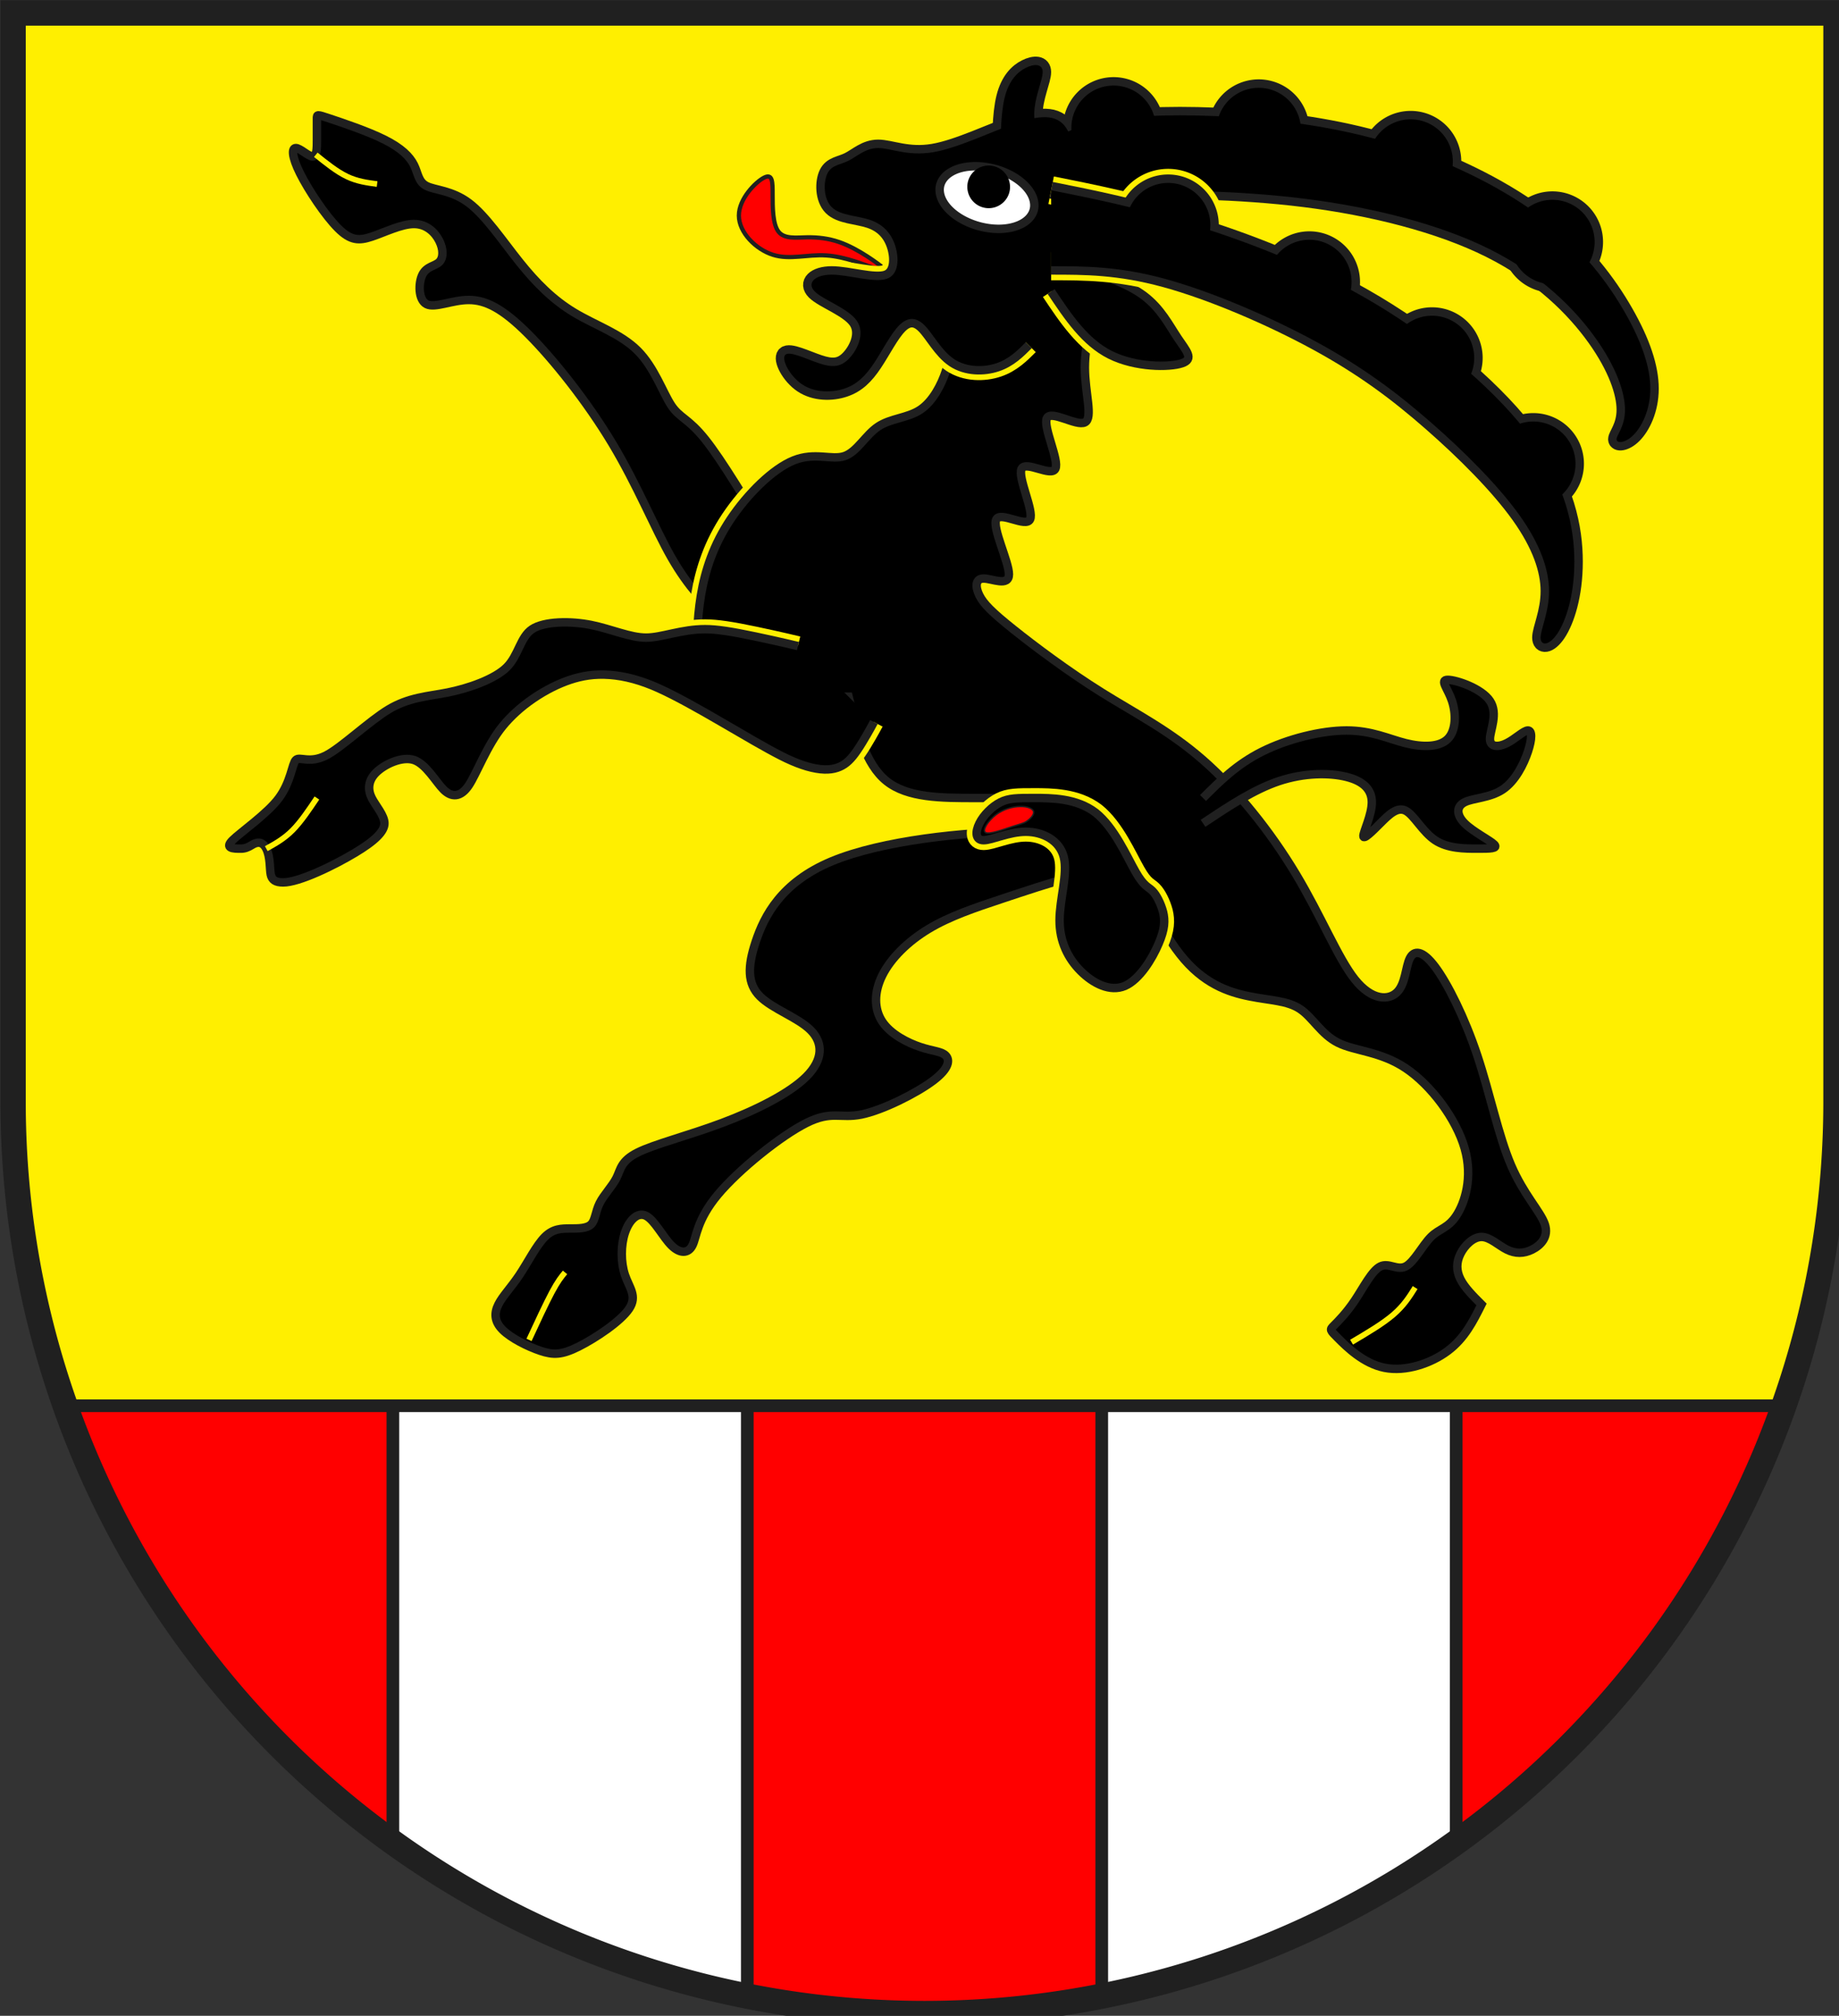 <?xml version="1.0" encoding="iso-8859-1"?>
<!DOCTYPE svg PUBLIC "-//W3C//DTD SVG 1.1//EN" "http://www.w3.org/Graphics/SVG/1.1/DTD/svg11.dtd">
<!-- Auto-generated by fig2svg tool
     Date: Tue Nov  7 10:07:59 2006 -->
<svg xmlns="http://www.w3.org/2000/svg"
   xmlns:dc="http://purl.org/dc/elements/1.1/"
   xmlns:cc="http://creativecommons.org/ns#"
   xmlns:rdf="http://www.w3.org/1999/02/22-rdf-syntax-ns#"
   xmlns:svg="http://www.w3.org/2000/svg"
   xmlns:xlink="http://www.w3.org/1999/xlink"
     width="438" height="480" viewBox="21 15 438 480">
<rect x="21" y="15" width="438" height="480" fill="#333333" stroke="none"/>
<title>
Wappen Soglio (CH-GR)
</title>
<style type="text/css">
  <![CDATA[
  .Rand0 { stroke: #202020; stroke-width:5; }
  .Rand1 { stroke: #202020; stroke-width:15; }
  .Rand2 { stroke: #202020; stroke-width:30; }
  .Rand3 { stroke: #202020; stroke-width:45; }
  .Rand4 { stroke: #202020; stroke-width:60; }
  .Rand6 { stroke: #202020; stroke-width:90; }
  .Gold1 { stroke: #ffef00; stroke-width:20; }
  .Gold4 { stroke: #ffef00; stroke-width:70; }
  .Gold6 { stroke: #ffef00; stroke-width:100; }
  .Schwarz { fill: #000000; }
  .Rot { fill: #ff0000; }
  .Gold { fill: #ffef00; }
  .Silber { fill: #ffffff; }
  ]]>
</style>
<defs>
<path id="bock5a-1"
      d="M4416.89,716.82 A150,150 15.0 0 0 4127.11,639.18 A150,150 15.0 0 0 4416.89,716.82 Z" />
<path id="bock5a-2"
      d="M4932.89,724.82 A150,150 15.0 0 0 4643.11,647.18 A150,150 15.0 0 0 4932.89,724.82 Z" />
<path id="bock5a-3"
      d="M5472.89,836.82 A150,150 15.0 0 0 5183.11,759.18 A150,150 15.0 0 0 5472.89,836.82 Z" />
<path id="bock5a-4"
      d="M5976.89,1122.82 A150,150 15.0 0 0 5687.11,1045.18
         A150,150 15.0 0 0 5976.89,1122.82 Z" />
<path id="bock5a-5"
      d="M4050,810 C4020,750 3990,690 3990,630 C3990,570 4020,510 4020,480
         C4020,450 3990,450 3960,465 C3930,480 3900,510 3885,570
         C3870,630 3870,720 3870,810" />
<path id="bock5a-6"
      d="M4050,900 C4110,900 4170,900 4320,900 C4470,900 4710,900 4950,930
         C5190,960 5430,1020 5610,1110 C5790,1200 5910,1320 5985,1425
         C6060,1530 6090,1620 6090,1680 C6090,1740 6060,1770 6060,1785
         C6060,1800 6090,1800 6120,1770 C6150,1740 6180,1680 6180,1605
         C6180,1530 6150,1440 6090,1335 C6030,1230 5940,1110 5805,1005
         C5670,900 5490,810 5310,750 C5130,690 4950,660 4770,645
         C4590,630 4410,630 4290,645 C4170,660 4110,690 4050,720" />
<path id="bock5-1"
      d="M4140,990 C4140,870 4140,750 4110,690 C4080,630 4020,630 3930,660
         C3840,690 3720,750 3630,765 C3540,780 3480,750 3435,750
         C3390,750 3360,780 3330,795 C3300,810 3270,810 3255,840
         C3240,870 3240,930 3270,960 C3300,990 3360,990 3405,1005
         C3450,1020 3480,1050 3495,1095 C3510,1140 3510,1200 3465,1215
         C3420,1230 3330,1200 3270,1200 C3210,1200 3180,1230 3210,1260
         C3240,1290 3330,1320 3360,1365 C3390,1410 3360,1470 3330,1500
         C3300,1530 3270,1530 3225,1515 C3180,1500 3120,1470 3105,1485
         C3090,1500 3120,1560 3165,1590 C3210,1620 3270,1620 3315,1605
         C3360,1590 3390,1560 3420,1515 C3450,1470 3480,1410 3510,1380
         C3540,1350 3570,1350 3600,1380 C3630,1410 3660,1470 3705,1500
         C3750,1530 3810,1530 3855,1515 C3900,1500 3930,1470 3960,1440" />
<path id="bock6-1"
      d="M4050,1260 C4110,1350 4170,1440 4260,1485
         C4350,1530 4470,1530 4515,1515 C4560,1500 4530,1470 4500,1425
         C4470,1380 4440,1320 4380,1275 C4320,1230 4230,1200 4140,1170" />
<path id="bock7-1"
      d="M4448,3465 C4440,3435 4425,3405 4410,3390
         C4395,3375 4380,3375 4350,3322 C4320,3270 4275,3165 4208,3112
         C4140,3060 4050,3060 3990,3060 C3930,3060 3900,3060 3870,3075
         C3840,3090 3810,3120 3795,3150 C3780,3180 3780,3210 3810,3210
         C3840,3210 3900,3180 3960,3180 C4020,3180 4080,3210 4095,3270
         C4110,3330 4080,3420 4080,3495 C4080,3570 4110,3630 4155,3675
         C4200,3720 4260,3750 4312,3728 C4365,3705 4410,3630 4432,3578
         C4455,3525 4455,3495 4448,3465 Z" />
<path id="bock9-1"
      d="M5554,1496 A150,150 0.0 0 0 5254,1496 A150,150 0.0 0 0 5554,1496 Z" />
<path id="bock9-2"
      d="M5118,1226 A150,150 0.0 0 0 4818,1226 A150,150 0.0 0 0 5118,1226 Z" />
<path id="bock9-3"
      d="M4616,1024 A150,150 0.0 0 0 4316,1024 A150,150 0.0 0 0 4616,1024 Z" />
<path id="bock9-4"
      d="M5914,1872 A150,150 0.0 0 0 5614,1872 A150,150 0.0 0 0 5914,1872 Z" />
<path id="bock9-5"
      d="M4050,1170 C4170,1170 4290,1170 4455,1215
         C4620,1260 4830,1350 4995,1440 C5160,1530 5280,1620 5400,1725
         C5520,1830 5640,1950 5715,2055 C5790,2160 5820,2250 5820,2325
         C5820,2400 5790,2460 5790,2490 C5790,2520 5820,2520 5850,2475
         C5880,2430 5910,2340 5910,2220 C5910,2100 5880,1950 5760,1785
         C5640,1620 5430,1440 5205,1305 C4980,1170 4740,1080 4545,1020
         C4350,960 4200,930 4050,900" />
<clipPath id="clippath">
<path d="M360,4140 A3240,3240 0.0 0 0 6840,4140 L6840,270 L360,270 L360,4140 Z" />
</clipPath>
</defs>
<g stroke="none" stroke-miterlimit="10" stroke-width="10"
   stroke-linecap="butt" stroke-linejoin="miter"
   fill="none" fill-rule="evenodd" transform="scale(0.067)">
<g clip-path="url(#clippath)">
<path id="feldo-1" class="Gold"
      d="M-225,-225 L-225,5220 L7425,5220 L7425,-225 L-225,-225 Z" />
<path id="feldu-1" class="Rot"
      d="M-225,5220 L-225,7425 L7425,7425 L7425,5220 L-225,5220 Z" />
<path id="pfahl-1" class="Silber"
      d="M1710,5220 L1710,7425 L2970,7425 L2970,5220 L1710,5220 Z" />
<path id="pfahl-2" class="Silber"
      d="M4230,5220 L4230,7425 L5490,7425 L5490,5220 L4230,5220 Z" />
<path id="bock1-1" class="Schwarz Rand2"
      d="M3060,2160 C2970,2010 2880,1860 2820,1785
         C2760,1710 2730,1710 2700,1665 C2670,1620 2640,1530 2580,1470
         C2520,1410 2430,1380 2355,1335 C2280,1290 2220,1230 2160,1155
         C2100,1080 2040,990 1980,945 C1920,900 1860,900 1830,885
         C1800,870 1800,840 1785,810 C1770,780 1740,750 1680,720
         C1620,690 1530,660 1485,645 C1440,630 1440,630 1440,645
         C1440,660 1440,690 1440,720 C1440,750 1440,780 1425,780
         C1410,780 1380,750 1365,750 C1350,750 1350,780 1380,840
         C1410,900 1470,990 1515,1035 C1560,1080 1590,1080 1635,1065
         C1680,1050 1740,1020 1785,1020 C1830,1020 1860,1050 1875,1080
         C1890,1110 1890,1140 1875,1155 C1860,1170 1830,1170 1815,1200
         C1800,1230 1800,1290 1830,1305 C1860,1320 1920,1290 1980,1290
         C2040,1290 2100,1320 2190,1410 C2280,1500 2400,1650 2490,1800
         C2580,1950 2640,2100 2700,2205 C2760,2310 2820,2370 2880,2430" />
<path id="bock1-2" class="Schwarz Rand2"
      d="M4230,3240 C4170,3210 4110,3180 3930,3180
         C3750,3180 3450,3210 3270,3285 C3090,3360 3030,3480 3000,3570
         C2970,3660 2970,3720 3015,3765 C3060,3810 3150,3840 3195,3885
         C3240,3930 3240,3990 3180,4050 C3120,4110 3000,4170 2880,4215
         C2760,4260 2640,4290 2580,4320 C2520,4350 2520,4380 2505,4410
         C2490,4440 2460,4470 2445,4500 C2430,4530 2430,4560 2415,4575
         C2400,4590 2370,4590 2340,4590 C2310,4590 2280,4590 2250,4620
         C2220,4650 2190,4710 2160,4755 C2130,4800 2100,4830 2085,4860
         C2070,4890 2070,4920 2100,4950 C2130,4980 2190,5010 2235,5025
         C2280,5040 2310,5040 2370,5010 C2430,4980 2520,4920 2550,4875
         C2580,4830 2550,4800 2535,4755 C2520,4710 2520,4650 2535,4605
         C2550,4560 2580,4530 2610,4545 C2640,4560 2670,4620 2700,4650
         C2730,4680 2760,4680 2775,4650 C2790,4620 2790,4560 2865,4470
         C2940,4380 3090,4260 3180,4215 C3270,4170 3300,4200 3375,4185
         C3450,4170 3570,4110 3630,4065 C3690,4020 3690,3990 3675,3975
         C3660,3960 3630,3960 3585,3945 C3540,3930 3480,3900 3450,3855
         C3420,3810 3420,3750 3450,3690 C3480,3630 3540,3570 3615,3525
         C3690,3480 3780,3450 3870,3420 C3960,3390 4050,3360 4110,3345
         C4170,3330 4200,3330 4230,3330" />
<path id="linie2-1" class="Gold4"
      d="M3690,1080 C3690,1200 3690,1320 3690,1395
         C3690,1470 3690,1500 3675,1545 C3660,1590 3630,1650 3585,1680
         C3540,1710 3480,1710 3435,1740 C3390,1770 3360,1830 3315,1845
         C3270,1860 3210,1830 3135,1860 C3060,1890 2970,1980 2910,2070
         C2850,2160 2820,2250 2805,2340 C2790,2430 2790,2520 2790,2610
         L3060,2700 L3330,2700 C3360,2820 3390,2940 3465,3000
         C3540,3060 3660,3060 3780,3060 C3900,3060 4020,3060 4102,3075
         C4185,3090 4230,3120 4290,3225 C4350,3330 4425,3510 4508,3615
         C4590,3720 4680,3750 4755,3765 C4830,3780 4890,3780 4935,3810
         C4980,3840 5010,3900 5070,3930 C5130,3960 5220,3960 5310,4020
         C5400,4080 5490,4200 5520,4305 C5550,4410 5520,4500 5490,4545
         C5460,4590 5430,4590 5400,4620 C5370,4650 5340,4710 5310,4725
         C5280,4740 5250,4710 5220,4725 C5190,4740 5160,4800 5130,4845
         C5100,4890 5070,4920 5055,4935 C5040,4950 5040,4950 5070,4980
         C5100,5010 5160,5070 5235,5085 C5310,5100 5400,5070 5460,5025
         C5520,4980 5550,4920 5580,4860 C5550,4830 5520,4800 5505,4770
         C5490,4740 5490,4710 5505,4680 C5520,4650 5550,4620 5580,4620
         C5610,4620 5640,4650 5670,4665 C5700,4680 5730,4680 5760,4665
         C5790,4650 5820,4620 5805,4575 C5790,4530 5730,4470 5685,4365
         C5640,4260 5610,4110 5565,3975 C5520,3840 5460,3720 5415,3660
         C5370,3600 5340,3600 5325,3630 C5310,3660 5310,3720 5280,3750
         C5250,3780 5190,3780 5130,3705 C5070,3630 5010,3480 4920,3330
         C4830,3180 4710,3030 4590,2925 C4470,2820 4350,2760 4230,2685
         C4110,2610 3990,2520 3915,2460 C3840,2400 3810,2370 3795,2340
         C3780,2310 3780,2280 3810,2280 C3840,2280 3900,2310 3900,2265
         C3900,2220 3840,2100 3855,2070 C3870,2040 3960,2100 3975,2070
         C3990,2040 3930,1920 3945,1890 C3960,1860 4050,1920 4065,1890
         C4080,1860 4020,1740 4035,1710 C4050,1680 4140,1740 4170,1725
         C4200,1710 4170,1620 4170,1530 C4170,1440 4200,1350 4215,1245
         C4230,1140 4230,1020 4230,900" />
<path id="bock2-1" class="Schwarz Rand2"
      d="M3690,1080 C3690,1200 3690,1320 3690,1395
         C3690,1470 3690,1500 3675,1545 C3660,1590 3630,1650 3585,1680
         C3540,1710 3480,1710 3435,1740 C3390,1770 3360,1830 3315,1845
         C3270,1860 3210,1830 3135,1860 C3060,1890 2970,1980 2910,2070
         C2850,2160 2820,2250 2805,2340 C2790,2430 2790,2520 2790,2610
         L3060,2700 L3330,2700 C3360,2820 3390,2940 3465,3000
         C3540,3060 3660,3060 3780,3060 C3900,3060 4020,3060 4102,3075
         C4185,3090 4230,3120 4290,3225 C4350,3330 4425,3510 4508,3615
         C4590,3720 4680,3750 4755,3765 C4830,3780 4890,3780 4935,3810
         C4980,3840 5010,3900 5070,3930 C5130,3960 5220,3960 5310,4020
         C5400,4080 5490,4200 5520,4305 C5550,4410 5520,4500 5490,4545
         C5460,4590 5430,4590 5400,4620 C5370,4650 5340,4710 5310,4725
         C5280,4740 5250,4710 5220,4725 C5190,4740 5160,4800 5130,4845
         C5100,4890 5070,4920 5055,4935 C5040,4950 5040,4950 5070,4980
         C5100,5010 5160,5070 5235,5085 C5310,5100 5400,5070 5460,5025
         C5520,4980 5550,4920 5580,4860 C5550,4830 5520,4800 5505,4770
         C5490,4740 5490,4710 5505,4680 C5520,4650 5550,4620 5580,4620
         C5610,4620 5640,4650 5670,4665 C5700,4680 5730,4680 5760,4665
         C5790,4650 5820,4620 5805,4575 C5790,4530 5730,4470 5685,4365
         C5640,4260 5610,4110 5565,3975 C5520,3840 5460,3720 5415,3660
         C5370,3600 5340,3600 5325,3630 C5310,3660 5310,3720 5280,3750
         C5250,3780 5190,3780 5130,3705 C5070,3630 5010,3480 4920,3330
         C4830,3180 4710,3030 4590,2925 C4470,2820 4350,2760 4230,2685
         C4110,2610 3990,2520 3915,2460 C3840,2400 3810,2370 3795,2340
         C3780,2310 3780,2280 3810,2280 C3840,2280 3900,2310 3900,2265
         C3900,2220 3840,2100 3855,2070 C3870,2040 3960,2100 3975,2070
         C3990,2040 3930,1920 3945,1890 C3960,1860 4050,1920 4065,1890
         C4080,1860 4020,1740 4035,1710 C4050,1680 4140,1740 4170,1725
         C4200,1710 4170,1620 4170,1530 C4170,1440 4200,1350 4215,1245
         C4230,1140 4230,1020 4230,900" />
<path id="zunge-1" class="Rot Rand1"
      d="M3468,1196 C3393.33,1166 3318.67,1136 3250.67,1131.67
         C3182.67,1127.33 3121.33,1148.67 3060.67,1129.33
         C3000,1110 2940,1050 2940,990 C2940,930 3000,870 3030,855
         C3060,840 3060,870 3060,915 C3060,960 3060,1020 3080.67,1047
         C3101.33,1074 3142.67,1068 3182,1067.33
         C3221.33,1066.67 3258.67,1071.33 3295,1083.67
         C3331.33,1096 3366.67,1116 3395.17,1134.33
         C3423.67,1152.67 3445.33,1169.33 3467,1186" />
<path id="linie3-1" class="Gold4"
      d="M3150,2520 C3150,2520 3082.72,2503.74 2998.28,2485.95
         C2913.83,2468.15 2861.25,2460 2820,2460
         C2778.75,2460 2740.60,2467.17 2704.16,2475
         C2667.72,2482.83 2638,2490 2610,2490
         C2582,2490 2552.28,2482.83 2517.92,2472.92
         C2483.56,2463.02 2449.38,2451.88 2415,2445
         C2380.62,2438.12 2339.27,2434.16 2299.16,2436.24
         C2259.05,2438.32 2225.62,2446.25 2205,2460
         C2184.38,2473.75 2172.47,2496.03 2160,2522.08
         C2147.53,2548.12 2135.62,2574.38 2115,2595
         C2094.38,2615.62 2060.95,2634.70 2020.84,2650.84
         C1980.73,2666.98 1939.38,2678.12 1905,2685
         C1870.62,2691.88 1836.44,2695.84 1800,2704.16
         C1763.56,2712.47 1729.38,2724.38 1695,2745
         C1660.62,2765.62 1619.27,2799.05 1577.08,2832.92
         C1534.89,2866.79 1498,2896.25 1470,2910
         C1442,2923.75 1419.46,2924.51 1401.24,2922.92
         C1383.02,2921.33 1371.88,2918.12 1365,2925
         C1358.12,2931.88 1354.16,2950.19 1345.84,2976.24
         C1337.53,3002.28 1325.62,3032 1305,3060
         C1284.38,3088 1250.95,3117.72 1217.08,3145.84
         C1183.21,3173.97 1153.75,3196.25 1140,3210
         C1126.25,3223.75 1125.49,3231.68 1133.32,3235.84
         C1141.14,3240 1156.25,3240 1170,3240
         C1183.75,3240 1195.62,3235.43 1209.24,3226.83
         C1222.85,3218.23 1245,3210 1260,3240
         C1275,3270 1271.80,3313.38 1275.91,3332.20
         C1280.03,3351.01 1292,3360 1320,3360
         C1348,3360 1392.07,3345.65 1442.08,3323.76
         C1492.09,3301.88 1540.62,3275.62 1575,3255
         C1609.38,3234.38 1636.39,3215.30 1654.61,3197.08
         C1672.83,3178.86 1680,3163.75 1680,3150
         C1680,3136.25 1672.83,3121.14 1662.92,3105
         C1653.02,3088.86 1641.88,3073.75 1635,3060
         C1628.12,3046.25 1624.16,3031.14 1626.24,3015
         C1628.32,2998.86 1636.25,2983.75 1650,2970
         C1663.75,2956.25 1686.03,2941.14 1712.08,2931.24
         C1738.12,2921.33 1764.38,2918.12 1785,2925
         C1805.62,2931.88 1824.70,2950.19 1842.92,2972.08
         C1861.14,2993.97 1876.25,3016.25 1890,3030
         C1903.75,3043.75 1918.86,3051.68 1935,3049.61
         C1951.14,3047.53 1966.25,3035.62 1980,3015
         C1993.75,2994.38 2008.86,2960.95 2029.16,2920.84
         C2049.46,2880.73 2072,2839.38 2100,2805
         C2128,2770.62 2164.89,2736.44 2209.16,2706.24
         C2253.42,2676.03 2298.75,2653.75 2340,2640
         C2381.25,2626.25 2426.58,2618.32 2481.24,2622.47
         C2535.90,2626.63 2593.12,2642 2655,2670
         C2716.88,2698 2795.62,2742.07 2877.92,2790
         C2960.22,2837.93 3035,2882 3090,2910
         C3145,2938 3191.09,2953.37 3229.61,2957.53
         C3268.12,2961.68 3294.38,2953.75 3315,2940
         C3335.62,2926.25 3353.76,2903.29 3378.19,2863.28
         C3402.62,2823.27 3420,2790 3420,2790" />
<path id="bock3-1" class="Schwarz Rand2"
      d="M3150,2520 C3150,2520 3082.72,2503.74 2998.28,2485.95
         C2913.83,2468.15 2861.25,2460 2820,2460
         C2778.75,2460 2740.60,2467.17 2704.16,2475
         C2667.72,2482.83 2638,2490 2610,2490
         C2582,2490 2552.28,2482.83 2517.92,2472.92
         C2483.56,2463.02 2449.38,2451.88 2415,2445
         C2380.62,2438.12 2339.27,2434.16 2299.16,2436.24
         C2259.05,2438.32 2225.62,2446.25 2205,2460
         C2184.38,2473.75 2172.47,2496.03 2160,2522.08
         C2147.53,2548.12 2135.62,2574.38 2115,2595
         C2094.38,2615.62 2060.95,2634.70 2020.84,2650.84
         C1980.73,2666.98 1939.38,2678.12 1905,2685
         C1870.62,2691.88 1836.44,2695.84 1800,2704.16
         C1763.56,2712.47 1729.38,2724.38 1695,2745
         C1660.62,2765.62 1619.27,2799.05 1577.08,2832.92
         C1534.89,2866.79 1498,2896.25 1470,2910
         C1442,2923.75 1419.46,2924.51 1401.24,2922.92
         C1383.02,2921.33 1371.88,2918.12 1365,2925
         C1358.12,2931.88 1354.16,2950.19 1345.84,2976.24
         C1337.53,3002.28 1325.62,3032 1305,3060
         C1284.38,3088 1250.95,3117.72 1217.08,3145.84
         C1183.21,3173.97 1153.75,3196.25 1140,3210
         C1126.25,3223.75 1125.49,3231.68 1133.32,3235.84
         C1141.14,3240 1156.25,3240 1170,3240
         C1183.75,3240 1195.62,3235.43 1209.24,3226.83
         C1222.85,3218.23 1245,3210 1260,3240
         C1275,3270 1271.80,3313.38 1275.91,3332.20
         C1280.03,3351.01 1292,3360 1320,3360
         C1348,3360 1392.07,3345.65 1442.08,3323.76
         C1492.09,3301.88 1540.62,3275.62 1575,3255
         C1609.38,3234.38 1636.39,3215.30 1654.61,3197.08
         C1672.83,3178.86 1680,3163.75 1680,3150
         C1680,3136.25 1672.83,3121.14 1662.92,3105
         C1653.02,3088.86 1641.88,3073.75 1635,3060
         C1628.12,3046.25 1624.16,3031.14 1626.24,3015
         C1628.32,2998.86 1636.25,2983.75 1650,2970
         C1663.75,2956.25 1686.03,2941.14 1712.08,2931.24
         C1738.12,2921.33 1764.38,2918.12 1785,2925
         C1805.62,2931.88 1824.70,2950.19 1842.92,2972.08
         C1861.14,2993.97 1876.25,3016.25 1890,3030
         C1903.75,3043.75 1918.86,3051.68 1935,3049.61
         C1951.14,3047.53 1966.25,3035.62 1980,3015
         C1993.75,2994.38 2008.86,2960.95 2029.16,2920.84
         C2049.46,2880.73 2072,2839.38 2100,2805
         C2128,2770.62 2164.89,2736.44 2209.16,2706.24
         C2253.42,2676.03 2298.75,2653.75 2340,2640
         C2381.25,2626.25 2426.58,2618.32 2481.24,2622.47
         C2535.90,2626.63 2593.12,2642 2655,2670
         C2716.88,2698 2795.62,2742.07 2877.92,2790
         C2960.22,2837.93 3035,2882 3090,2910
         C3145,2938 3191.09,2953.37 3229.61,2957.53
         C3268.12,2961.68 3294.38,2953.75 3315,2940
         C3335.62,2926.25 3353.76,2903.29 3378.19,2863.28
         C3402.62,2823.27 3420,2790 3420,2790" />
<path id="bock4-1" class="Schwarz Rand2"
      d="M4590,3150 C4680,3090 4770,3030 4860,3000
         C4950,2970 5040,2970 5100,2985 C5160,3000 5190,3030 5190,3075
         C5190,3120 5160,3180 5160,3195 C5160,3210 5190,3180 5220,3150
         C5250,3120 5280,3090 5310,3105 C5340,3120 5370,3180 5415,3210
         C5460,3240 5520,3240 5565,3240 C5610,3240 5640,3240 5625,3225
         C5610,3210 5550,3180 5520,3150 C5490,3120 5490,3090 5520,3075
         C5550,3060 5610,3060 5655,3030 C5700,3000 5730,2940 5745,2895
         C5760,2850 5760,2820 5745,2820 C5730,2820 5700,2850 5670,2865
         C5640,2880 5610,2880 5610,2850 C5610,2820 5640,2760 5610,2715
         C5580,2670 5490,2640 5460,2640 C5430,2640 5460,2670 5475,2715
         C5490,2760 5490,2820 5460,2850 C5430,2880 5370,2880 5310,2865
         C5250,2850 5190,2820 5100,2820 C5010,2820 4890,2850 4800,2895
         C4710,2940 4650,3000 4590,3060" />
<path id="linie5-1" class="Gold6"
      d="M4140,990 C4140,870 4140,750 4110,690 C4080,630 4020,630 3930,660
         C3840,690 3720,750 3630,765 C3540,780 3480,750 3435,750
         C3390,750 3360,780 3330,795 C3300,810 3270,810 3255,840
         C3240,870 3240,930 3270,960 C3300,990 3360,990 3405,1005
         C3450,1020 3480,1050 3495,1095 C3510,1140 3510,1200 3465,1215
         C3420,1230 3330,1200 3270,1200 C3210,1200 3180,1230 3210,1260
         C3240,1290 3330,1320 3360,1365 C3390,1410 3360,1470 3330,1500
         C3300,1530 3270,1530 3225,1515 C3180,1500 3120,1470 3105,1485
         C3090,1500 3120,1560 3165,1590 C3210,1620 3270,1620 3315,1605
         C3360,1590 3390,1560 3420,1515 C3450,1470 3480,1410 3510,1380
         C3540,1350 3570,1350 3600,1380 C3630,1410 3660,1470 3705,1500
         C3750,1530 3810,1530 3855,1515 C3900,1500 3930,1470 3960,1440" />
<use class="Rand4" xlink:href="#bock5a-1" />
<use class="Rand4" xlink:href="#bock5a-2" />
<use class="Rand4" xlink:href="#bock5a-3" />
<use class="Rand4" xlink:href="#bock5a-4" />
<use class="Rand4" xlink:href="#bock5a-5" />
<use class="Rand4" xlink:href="#bock5a-6" />
<use class="Rand4" xlink:href="#bock5-1" />
<use class="Schwarz" xlink:href="#bock5a-1" />
<use class="Schwarz" xlink:href="#bock5a-2" />
<use class="Schwarz" xlink:href="#bock5a-3" />
<use class="Schwarz" xlink:href="#bock5a-4" />
<use class="Schwarz" xlink:href="#bock5a-5" />
<use class="Schwarz" xlink:href="#bock5a-6" />
<use class="Schwarz" xlink:href="#bock5-1" />
<use class="Gold4" xlink:href="#bock6-1" />
<use class="Schwarz Rand2" xlink:href="#bock6-1" />
<use class="Gold4" xlink:href="#bock7-1" />
<use class="Schwarz Rand2" xlink:href="#bock7-1" />
<path id="bewehrung-1" class="Rot Rand0"
      d="M3962.67,3143 C3975,3135 3990,3120 3987.67,3108.67
         C3985.33,3097.33 3965.67,3089.67 3940,3090.17
         C3913.33,3090.67 3880.67,3099.33 3853.17,3120
         C3825.67,3141.67 3803.33,3175.33 3817.17,3182.83
         C3831,3190.33 3881,3171.67 3910.83,3161.83 C3940.67,3152 3950.33,3151 3962.67,3143 Z" />
<use class="Gold6" xlink:href="#bock9-1" />
<use class="Gold6" xlink:href="#bock9-2" />
<use class="Gold6" xlink:href="#bock9-3" />
<use class="Gold6" xlink:href="#bock9-4" />
<use class="Gold6" xlink:href="#bock9-5" />
<use class="Rand4" xlink:href="#bock9-1" />
<use class="Rand4" xlink:href="#bock9-2" />
<use class="Rand4" xlink:href="#bock9-3" />
<use class="Rand4" xlink:href="#bock9-4" />
<use class="Rand4" xlink:href="#bock9-5" />
<use class="Schwarz" xlink:href="#bock9-1" />
<use class="Schwarz" xlink:href="#bock9-2" />
<use class="Schwarz" xlink:href="#bock9-3" />
<use class="Schwarz" xlink:href="#bock9-4" />
<use class="Schwarz" xlink:href="#bock9-5" />
<path id="linie10-1" class="Gold1"
      d="M1436,774 C1473.33,804 1510.67,834 1547,851.33 C1583.33,868.67 1618.67,873.33 1654,878" />
<path id="linie10-2" class="Gold1"
      d="M1260,3240 C1291.33,3222.67 1322.67,3205.33 1352.67,3175.33
         C1382.67,3145.33 1411.33,3102.67 1440,3060" />
<path id="linie10-3" class="Gold1"
      d="M2194,4986 C2224,4921.33 2254,4856.67 2275.33,4816.67
         C2296.67,4776.67 2309.33,4761.33 2322,4746" />
<path id="linie10-4" class="Gold1"
      d="M5118,4994 C5173.33,4961.33 5228.67,4928.67 5266.33,4896.33
         C5304,4864 5324,4832 5344,4800" />
<path id="auge-1" class="Silber Rand2"
      d="M3988.14,970.51 A172,106 15.0 0 0 3655.86,881.49 A172,106 15.0 0 0 3988.14,970.51 Z" />
<path id="augei-1" class="Schwarz"
      d="M3901.41,907.67 A76,76 15.0 0 0 3754.59,868.33 A76,76 15.0 0 0 3901.41,907.67 Z" />
<path id="linie-1" class="Rand3" d="M7425,5220 L-225,5220" />
<path id="linie-2" class="Rand3" d="M5490,5220 L5490,7425" />
<path id="linie-3" class="Rand3" d="M4230,5220 L4230,7425" />
<path id="linie-4" class="Rand3" d="M2970,5220 L2970,7425" />
<path id="linie-5" class="Rand3" d="M1710,5220 L1710,7425" />
</g>
<path id="clip-boundary" class="Rand6"
      d="M360,4140 A3240,3240 0.0 0 0 6840,4140 L6840,270 L360,270 L360,4140 Z" />
</g>
</svg>
